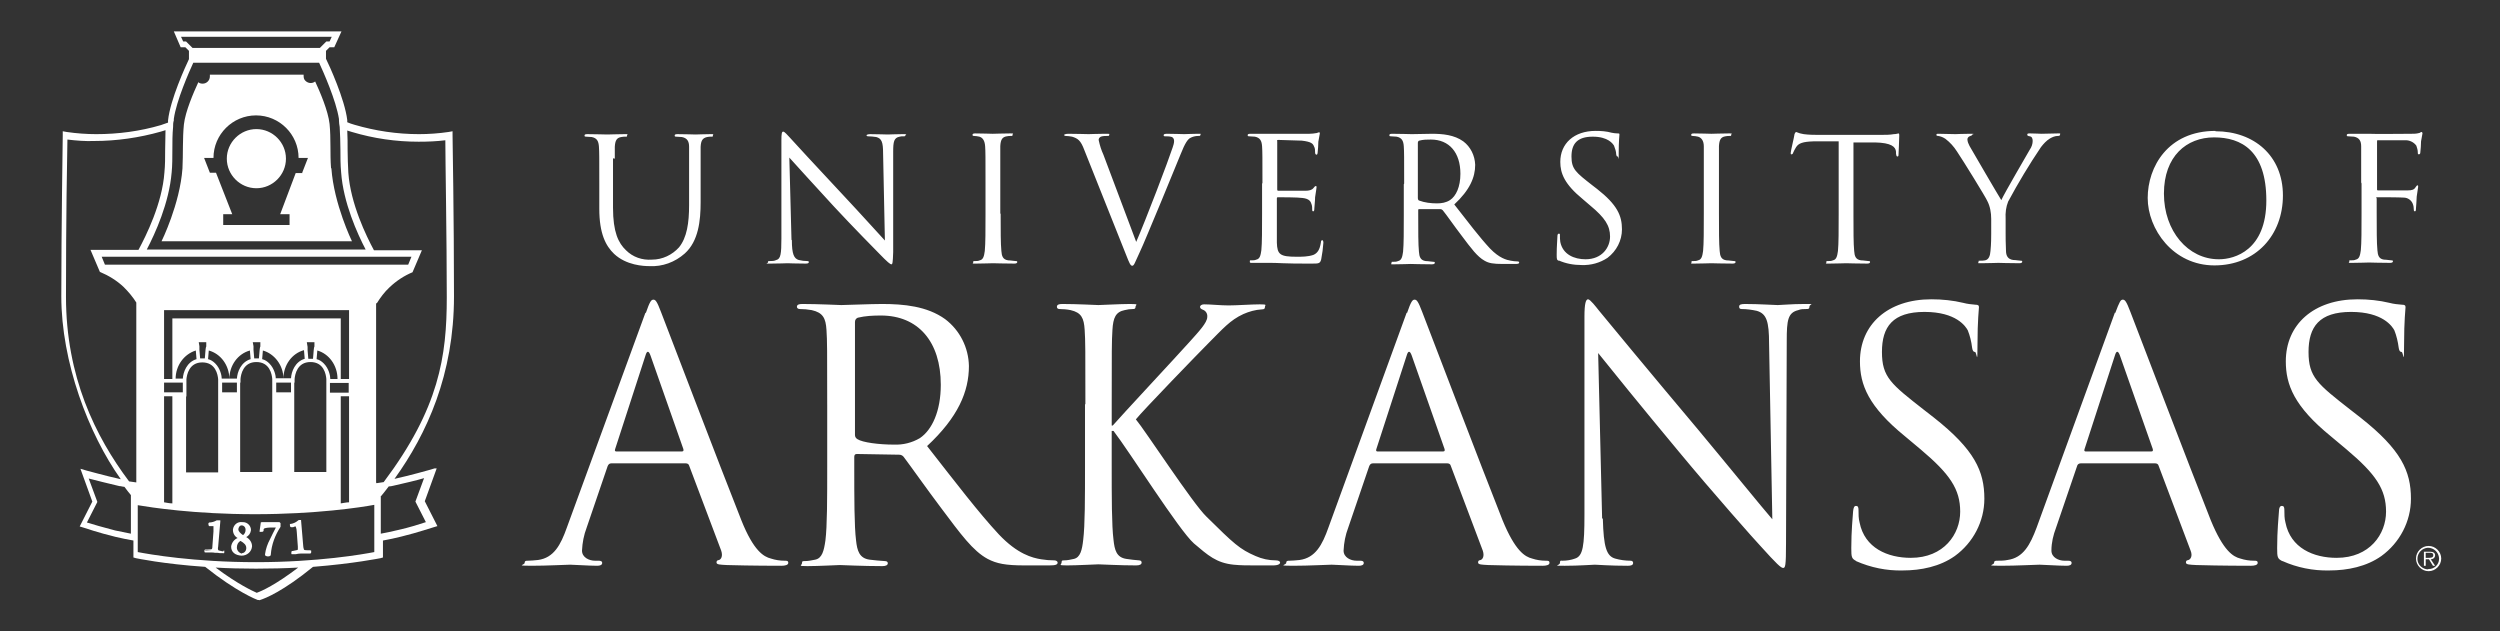 <?xml version="1.0" encoding="UTF-8"?>
<svg id="Layer_1" xmlns="http://www.w3.org/2000/svg" version="1.1" viewBox="0 0 693.3 175.1">
  <rect x="0" y="0" width="693.3" height="175.1" fill="#333333" stroke="none"/>
  <!-- Generator: Adobe Illustrator 29.1.0, SVG Export Plug-In . SVG Version: 2.1.0 Build 142)  -->
  <defs>
    <style>
      .st0 {
        fill: none;
      }

      .st1 {
        fill: #fff;
      }
    </style>
  </defs>
  <path class="st1" d="M179.1,86.8c1.1-3.2,1.5-3.7,2.1-3.7s1,.5,2.1,3.4c1.4,3.6,16.5,43.2,22.3,57.8,3.4,8.5,6.2,10.1,8.2,10.6,1.2.4,2.5.6,3.8.6.6,0,1,0,1,.6s-.9.8-1.9.8-8.4,0-15.1-.2c-1.8-.1-2.9-.1-2.9-.7s.3-.6.7-.7c.6-.2,1.1-1.1.6-2.6l-8.9-23.6c-.1-.4-.5-.6-.9-.6h-20.7c-.5,0-.8.3-1,.8l-5.8,17c-.8,2.1-1.2,4.2-1.3,6.4,0,1.9,2,2.8,3.6,2.8h1c.7,0,1,.2,1,.6,0,.6-.6.8-1.4.8-2.3,0-6.4-.3-7.5-.3s-6.3.3-10.8.3-1.8-.2-1.8-.8.4-.6.9-.6,2-.1,2.8-.2c4.4-.6,6.3-4.2,8-9l21.8-59.6ZM189.1,125.2c.5,0,.5-.3.4-.7l-9.1-25.9c-.5-1.4-1-1.4-1.4,0l-8.4,25.9c-.2.5,0,.7.3.7h18.3ZM229.4,112.2c0-15,0-17.7-.2-20.7-.2-3.3-1-4.8-4.1-5.5-1.1-.2-2.2-.3-3.3-.3-.4,0-.8-.2-.8-.6,0-.6.5-.8,1.5-.8,4.3,0,10.4.3,10.8.3,1.1,0,8.3-.3,11.3-.3,6,0,12.5.6,17.5,4.2,4.1,3.1,6.5,7.9,6.6,13,0,7.1-3,14.2-11.6,22.2,7.9,10.1,14.4,18.6,19.9,24.5,5.2,5.5,9.3,6.5,11.7,6.9,1.2.2,2.5.3,3.7.3.5,0,.9.3.9.6,0,.6-.6.8-2.3.8h-6.8c-5.4,0-7.8-.5-10.3-1.8-4.1-2.2-7.5-6.9-12.9-14.1-4-5.3-8.5-11.7-10.4-14.2-.3-.4-.8-.6-1.2-.6l-11.8-.2c-.5,0-.7.3-.7.8v2.4c0,9.2,0,16.8.5,20.8.3,2.8.9,4.9,3.7,5.3,1.4.2,2.9.3,4.3.4.6,0,.8.3.8.6,0,.5-.5.8-1.5.8-5.3,0-11.3-.3-11.8-.3s-6.1.3-9,.3-1.5-.2-1.5-.8.2-.6.8-.6c1,0,1.9-.2,2.9-.4,1.9-.4,2.4-2.5,2.8-5.3.5-4,.5-11.6.5-20.8v-16.9ZM237.1,120.6c0,.5.2.9.7,1.2,1.4.9,5.9,1.5,10.1,1.5,2.5.1,5-.5,7.2-1.8,3.4-2.3,5.8-7.5,5.8-14.8,0-12-6.3-19.2-16.6-19.2-2.2,0-4.3.1-6.4.6-.5.2-.8.6-.8,1.2v31.4ZM301,112.2c0-15,0-17.7-.2-20.7-.2-3.3-.9-4.8-3.9-5.5-1-.2-2.1-.3-3.1-.3-.4,0-.7-.2-.7-.6,0-.6.5-.8,1.5-.8,4.1,0,9.5.3,10,.3.8,0,6.1-.3,8.8-.3s1.5.2,1.5.8-.4.6-.7.6c-.8,0-1.5.1-2.3.3-2.5.5-3.2,2.1-3.4,5.5-.2,3.1-.2,5.8-.2,20.7v5.8h.3c1.5-1.8,18-19.5,21.3-23.2,2.5-2.8,4.9-5.3,4.9-6.9.1-.9-.4-1.7-1.2-2-.5-.2-.8-.4-.8-.8s.5-.7,1.1-.7c1.8,0,4.6.3,6.8.3s6.5-.3,8.7-.3,1.4.2,1.4.7-.2.7-.9.7c-1.8.1-3.5.6-5.1,1.3-3.7,1.7-5.7,4.1-9.8,8.2-2.3,2.3-18.1,18.6-20,21,2.4,2.8,15.8,23.4,19.6,27,7.6,7.5,9.2,9,13.6,10.9,1.8.8,3.7,1.2,5.6,1.2.6,0,1.2.2,1.2.6s-.5.8-2,.8h-4.6c-2.5,0-4.3,0-6.3-.2-4.8-.5-7.1-2.6-11-5.9-4.1-3.6-17.9-25.5-22.3-31.2h-.5v9.4c0,9.2,0,16.8.5,20.8.3,2.8.8,4.9,3.6,5.3,1.2.2,2.4.3,3.5.4.5,0,.7.3.7.6,0,.5-.5.8-1.5.8-4.5,0-9.8-.3-10.5-.3s-6,.3-8.7.3-1.5-.2-1.5-.8.2-.6.7-.6c.9,0,1.8-.2,2.7-.4,1.8-.4,2.3-2.5,2.6-5.3.5-4,.5-11.6.5-20.8v-16.9ZM390.2,86.8c1.1-3.2,1.5-3.7,2.1-3.7s1,.5,2.1,3.4c1.4,3.6,16.5,43.2,22.3,57.8,3.5,8.5,6.2,10.1,8.2,10.6,1.2.4,2.5.6,3.8.6.6,0,1,0,1,.6s-.9.8-1.9.8-8.4,0-15-.2c-1.8-.1-2.9-.1-2.9-.7s.3-.6.7-.7c.6-.2,1.1-1.1.6-2.6l-8.9-23.6c-.1-.4-.5-.6-.9-.6h-20.7c-.5,0-.8.3-1,.8l-5.8,17c-.8,2.1-1.2,4.2-1.3,6.4,0,1.9,2,2.8,3.6,2.8h1c.7,0,1,.2,1,.6,0,.6-.6.8-1.4.8-2.3,0-6.4-.3-7.5-.3s-6.3.3-10.8.3-1.8-.2-1.8-.8.4-.6.9-.6,2-.1,2.8-.2c4.4-.6,6.3-4.2,8-9l21.7-59.6ZM400.2,125.2c.5,0,.5-.3.4-.7l-9.1-25.9c-.5-1.4-1-1.4-1.4,0l-8.4,25.9c-.2.5,0,.7.3.7h18.3ZM514.8,155.6c-1.3-.7-1.4-1-1.4-3.6,0-4.8.4-8.6.5-10.2.1-1,.3-1.5.8-1.5s.7.3.7,1.1c0,1.2,0,2.4.3,3.5,1.4,7.1,7.8,9.8,14.2,9.8,9.2,0,13.7-6.6,13.7-12.8s-2.8-10.4-11-17.3l-4.3-3.6c-10.2-8.3-12.5-14.3-12.5-20.8,0-10.2,7.7-17.2,19.8-17.2,3,0,6,.3,8.9,1,1.1.3,2.2.4,3.3.5.8,0,1,.2,1,.7s-.4,3.6-.4,10.2-.2,2.2-.7,2.2-.7-.5-.8-1.2c-.2-1.7-.6-3.3-1.2-4.8-.6-1.1-3.2-5.1-12-5.1s-11.8,4.1-11.8,11.1,2.5,8.9,11.7,16.1l2.7,2.1c11.3,8.9,14,14.9,14,22.5,0,6.3-3.1,12.2-8.2,15.9-4.1,2.9-9.3,4-14.5,4-4.4.1-8.8-.8-12.9-2.6h0ZM586.6,86.8c1.2-3.2,1.5-3.7,2.1-3.7s1,.5,2.1,3.4c1.4,3.6,16.5,43.2,22.3,57.8,3.5,8.5,6.2,10.1,8.2,10.6,1.2.4,2.5.6,3.8.6.6,0,1,0,1,.6s-.9.8-1.9.8-8.4,0-15.1-.2c-1.8-.1-2.9-.1-2.9-.7s.3-.6.7-.7c.6-.2,1.2-1.1.6-2.6l-8.9-23.6c-.1-.4-.5-.6-.9-.6h-20.7c-.5,0-.9.3-1,.8l-5.8,17c-.8,2.1-1.3,4.2-1.3,6.4,0,1.9,2,2.8,3.6,2.8h1c.7,0,1,.2,1,.6,0,.6-.6.8-1.4.8-2.3,0-6.4-.3-7.5-.3s-6.3.3-10.8.3-1.8-.2-1.8-.8.4-.6.9-.6c.9,0,1.9,0,2.8-.2,4.4-.6,6.3-4.2,8.1-9l21.7-59.6ZM596.6,125.2c.5,0,.5-.3.4-.7l-9.1-25.9c-.5-1.4-1-1.4-1.4,0l-8.4,25.9c-.2.5,0,.7.3.7h18.3ZM632.9,155.6c-1.3-.7-1.4-1-1.4-3.6,0-4.8.4-8.6.5-10.2,0-1,.3-1.5.8-1.5s.7.3.7,1.1c0,1.2,0,2.4.3,3.5,1.4,7.1,7.8,9.8,14.2,9.8,9.2,0,13.7-6.6,13.7-12.8s-2.8-10.4-11-17.3l-4.3-3.6c-10.2-8.3-12.5-14.3-12.5-20.8,0-10.2,7.7-17.2,19.9-17.2,3,0,6,.3,8.9,1,1.1.3,2.2.4,3.4.5.8,0,1,.2,1,.7s-.4,3.6-.4,10.2-.2,2.2-.7,2.2-.7-.5-.8-1.2c-.2-1.6-.6-3.3-1.2-4.8-.6-1.1-3.2-5.1-12-5.1s-11.8,4.1-11.8,11.1,2.5,8.9,11.7,16.1l2.7,2.1c11.3,8.9,14,14.9,14,22.5,0,6.3-3.1,12.2-8.2,15.9-4.1,2.9-9.3,4-14.5,4-4.4.1-8.9-.8-12.9-2.6ZM444.5,143.8c.2,7.9,1,10.4,3.4,11.1,1.4.4,2.9.6,4.3.6.4,0,.7.2.7.6,0,.6-.5.8-1.5.8-4.9,0-8.4-.3-9.1-.3s-4.4.3-8.3.3-1.4,0-1.4-.8.3-.6.7-.6c1.2,0,2.4-.2,3.5-.6,2.2-.7,2.6-3.5,2.6-12.2v-54.9c0-3.7.4-4.8,1-4.8s2.2,2.1,3,3.1c1.3,1.6,14.1,17.1,27.4,32.9,8.5,10.2,18,21.9,20.7,25l-.9-48.7c0-6.2-.7-8.3-3.4-9.1-1.4-.3-2.8-.5-4.2-.5-.6,0-.7-.3-.7-.7,0-.6.7-.7,1.7-.7,3.9,0,8,.3,9,.3s3.8-.3,7.3-.3,1.5,0,1.5.7-.3.7-1,.7c-.7,0-1.4,0-2.1.3-2.9.7-3.2,2.8-3.2,8.5l-.2,56.2c0,6.3-.2,6.8-.8,6.8s-1.7-1-6.3-6.1c-1-1-13.4-15-22.5-26-10-12-19.8-24.1-22.5-27.5l1.1,45.9ZM170,43.9c0,1.4,0,3.6,0,7v6.7c0,6.8,1.5,9.8,3.6,11.8,1.9,1.9,4.5,2.8,7.2,2.6,2.9,0,5.6-1.3,7.5-3.4,2.2-2.7,2.8-6.8,2.8-11.7v-5.9c0-7.4,0-8.8,0-10.3s-.5-2.4-2-2.7c-.5,0-1.1-.1-1.6-.1-.2,0-.4,0-.4-.3s.2-.4.8-.4c2.1,0,4.8.1,5,.1s2.6-.1,4-.1.8,0,.8.4-.2.3-.4.3c-.4,0-.8,0-1.2.1-1.3.3-1.7,1-1.8,2.7,0,1.5,0,2.8,0,10.3v5.1c0,5.1-.6,10.8-4.4,14.2-2.7,2.4-6.2,3.7-9.8,3.5-1.6,0-6.4-.2-9.8-3.4-2.3-2.2-4.1-5.6-4.1-12.5v-6.9c0-7.4,0-8.8-.1-10.3s-.5-2.4-2-2.7c-.5,0-1.1-.1-1.6-.1-.2,0-.4,0-.4-.3s.2-.4.8-.4c2.1,0,5,.1,5.5.1s3.2-.1,4.7-.1.8,0,.8.4-.2.3-.4.3c-.4,0-.8,0-1.2.1-1.3.2-1.7,1-1.8,2.7,0,.8,0,1.6,0,3.3M219.6,66.6c0,3.9.6,5.1,1.9,5.5.8.2,1.6.3,2.4.3.2,0,.4,0,.4.3s-.3.4-.9.4c-2.7,0-4.6-.1-5-.1s-2.4.1-4.6.1-.8,0-.8-.4.1-.3.4-.3c.7,0,1.3,0,1.9-.3,1.2-.3,1.4-1.7,1.4-6v-27.2c0-1.8.1-2.4.5-2.4s1.2,1,1.7,1.5c.7.8,7.8,8.5,15.1,16.3,4.7,5,9.9,10.8,11.4,12.4l-.5-24.2c0-3.1-.4-4.1-1.9-4.5-.8-.1-1.5-.2-2.3-.2-.3,0-.4-.2-.4-.3s.4-.3,1-.3c2.1,0,4.4.1,4.9.1s2.1-.1,4-.1.9,0,.9.3-.2.3-.5.3c-.4,0-.8,0-1.1.1-1.6.3-1.8,1.4-1.8,4.2v27.8c-.1,3.1-.2,3.4-.5,3.4s-1-.5-3.5-3.1c-.5-.5-7.4-7.5-12.4-12.9-5.5-6-10.9-11.9-12.4-13.6l.6,22.8ZM277.5,59.3c0,4.6,0,8.3.2,10.3.1,1.4.4,2.4,1.9,2.6.7,0,1.7.2,2.1.2s.4.1.4.3-.2.4-.8.4c-2.6,0-5.6-.1-5.9-.1s-3.2.1-4.7.1-.8,0-.8-.4.1-.3.4-.3c.5,0,1,0,1.4-.2,1-.2,1.2-1.2,1.4-2.6.2-2,.2-5.8.2-10.3v-8.4c0-7.4,0-8.8-.1-10.3s-.6-2.4-1.6-2.7c-.5-.1-1-.2-1.5-.2-.2,0-.4,0-.4-.3s.2-.4.8-.4c1.6,0,4.6.1,4.8.1s3.2-.1,4.7-.1.8,0,.8.4-.2.3-.4.3c-.4,0-.8,0-1.2.1-1.3.2-1.7,1-1.8,2.7,0,1.5,0,2.8,0,10.3v8.4ZM315,67.3c2.8-6.4,9.1-23,10.2-26.4.2-.6.4-1.2.4-1.8,0-.5-.2-.9-.6-1.1-.6-.2-1.2-.2-1.8-.2-.3,0-.5,0-.5-.3s.3-.4,1-.4c1.9,0,4.1.1,4.7.1s2.3-.1,3.7-.1.8,0,.8.3-.2.3-.6.3c-.8,0-1.6.2-2.3.6-.6.4-1.3,1.2-2.6,4.5-.5,1.3-2.9,7-5.3,12.9-2.9,6.9-5,12.1-6.1,14.4-1.3,2.8-1.5,3.6-2,3.6s-.8-.7-1.7-3l-11.6-29.1c-1-2.7-1.8-3.2-3.4-3.7-.6-.1-1.2-.2-1.8-.2-.3,0-.4-.2-.4-.3s.5-.3,1.2-.3c2.3,0,5,.1,5.6.1s2.6-.1,4.4-.1,1.3,0,1.3.3-.1.3-.5.3c-.6,0-1.2,0-1.8.2-.4.2-.7.6-.6,1,.3,1.4.7,2.7,1.3,4l9.1,24.2ZM350.1,50.9c0-7.4,0-8.8-.1-10.3s-.5-2.4-2-2.7c-.5,0-1.1-.1-1.6-.1-.2,0-.4,0-.4-.3s.2-.4.8-.4c1.1,0,2.4,0,3.4,0h2c0,0,10.9,0,10.9,0,.7,0,1.4-.1,2-.2.2,0,.4-.2.7-.2s.2.2.2.4-.2.9-.4,2.2c0,.5-.1,2.6-.2,3.1,0,.2-.1.5-.3.5s-.4-.2-.4-.6c0-.6,0-1.2-.3-1.7-.3-.8-.8-1.3-3.4-1.6-.8,0-6-.2-6.5-.2s-.3.2-.3.5v13.1c0,.3,0,.5.3.5.6,0,6.5,0,7.5,0s1.8-.2,2.2-.7.5-.6.7-.6.2,0,.2.4-.2,1.1-.4,2.7c0,1-.2,2.7-.2,3s0,.9-.3.9-.3-.2-.3-.4c0-.5,0-1.1-.2-1.6-.2-.7-.6-1.5-2.5-1.7-1.3-.2-6-.2-6.8-.2-.2,0-.3.1-.3.3,0,0,0,0,0,0v4.2c0,1.6,0,7.1,0,8.1.1,3.3.9,3.9,5.5,3.9,1.5,0,3.1,0,4.6-.5,1.2-.5,1.8-1.5,2.1-3.4,0-.5.2-.7.4-.7s.3.4.3.7c-.1,1.5-.3,3.1-.6,4.6-.3,1.2-.7,1.2-2.6,1.2-3.6,0-6.2,0-8-.1s-3-.1-3.7-.1h-1.9c-1,0-2,0-2.8,0s-.8,0-.8-.4.1-.3.4-.3c.5,0,1,0,1.4-.2,1-.2,1.2-1.2,1.4-2.6.2-2,.2-5.8.2-10.3v-8.3ZM389.4,50.9c0-7.4,0-8.8-.1-10.3s-.5-2.4-2-2.7c-.5,0-1.1-.1-1.6-.1-.2,0-.4,0-.4-.3s.2-.4.8-.4c2.1,0,5.1.1,5.4.1.5,0,4.1-.1,5.6-.1,3,0,6.2.3,8.7,2.1,2,1.5,3.2,3.9,3.3,6.5,0,3.5-1.5,7-5.8,11,3.9,5,7.1,9.2,9.9,12.2,2.6,2.7,4.6,3.2,5.8,3.4.6.1,1.2.2,1.9.2.2,0,.4.1.4.3,0,.3-.3.4-1.1.4h-3.4c-2.7,0-3.9-.2-5.1-.9-2-1.1-3.7-3.4-6.4-7-2-2.6-4.2-5.8-5.2-7-.2-.2-.4-.3-.6-.3h-5.9c-.2,0-.3,0-.3.3v1.2c0,4.6,0,8.3.2,10.3.1,1.4.4,2.4,1.9,2.6.7,0,1.7.2,2.1.2s.4.1.4.3-.2.4-.8.4c-2.6,0-5.6-.1-5.9-.1,0,0-3,.1-4.5.1s-.8,0-.8-.4.1-.3.4-.3c.5,0,1,0,1.4-.2,1-.2,1.2-1.2,1.4-2.6.2-2,.2-5.8.2-10.3v-8.4ZM393.2,55c0,.2.1.5.3.6,1.6.6,3.3.8,5,.8,1.3,0,2.5-.2,3.6-.9,1.7-1.1,2.9-3.7,2.9-7.3,0-5.9-3.1-9.5-8.2-9.5-1.1,0-2.1,0-3.2.3-.2,0-.4.3-.4.6v15.5ZM432.4,72.4c-.7-.3-.7-.5-.7-1.8,0-2.4.2-4.3.2-5,0-.5.1-.8.4-.8s.3.1.3.5c0,.6,0,1.2.1,1.8.7,3.5,3.9,4.8,7,4.8,4.6,0,6.8-3.3,6.8-6.3s-1.4-5.2-5.5-8.6l-2.1-1.8c-5-4.1-6.2-7.1-6.2-10.3,0-5.1,3.8-8.6,9.8-8.6,1.5,0,3,.1,4.4.5.5.1,1.1.2,1.7.2.4,0,.5,0,.5.3s-.2,1.8-.2,5,0,1.1-.3,1.1-.3-.2-.4-.6c0-.8-.3-1.6-.6-2.4-.3-.5-1.6-2.5-5.9-2.5s-5.9,2-5.9,5.5,1.2,4.4,5.8,8l1.3,1c5.6,4.4,6.9,7.4,6.9,11.2,0,3.1-1.5,6-4,7.9-2.1,1.4-4.6,2.1-7.2,2-2.2,0-4.4-.4-6.4-1.3h0ZM476.7,59.3c0,4.6,0,8.3.2,10.3.1,1.4.4,2.4,1.9,2.6.7,0,1.7.2,2.1.2s.4.1.4.3-.2.4-.8.4c-2.6,0-5.6-.1-5.9-.1s-3.2.1-4.7.1-.8,0-.8-.4,0-.3.4-.3c.5,0,1,0,1.4-.2,1-.2,1.2-1.2,1.4-2.6.2-2,.2-5.8.2-10.3v-8.4c0-7.4,0-8.8,0-10.3s-.6-2.4-1.6-2.7c-.5-.1-1-.2-1.5-.2-.2,0-.4,0-.4-.3s.2-.4.8-.4c1.6,0,4.6.1,4.8.1s3.2-.1,4.7-.1.8,0,.8.4-.2.3-.4.3c-.4,0-.8,0-1.2.1-1.3.2-1.7,1-1.8,2.7,0,1.5,0,2.8,0,10.3v8.4ZM514,59.3c0,4.6,0,8.3.2,10.3.1,1.4.4,2.4,1.9,2.6.7,0,1.7.2,2.1.2s.4.1.4.3-.2.4-.8.4c-2.6,0-5.6-.1-5.8-.1s-3.2.1-4.7.1-.8,0-.8-.4,0-.3.4-.3c.5,0,1,0,1.4-.2,1-.2,1.2-1.2,1.4-2.6.2-2,.2-5.8.2-10.3v-20.1h-7c-2.9.1-4.1.5-4.8,1.6-.3.5-.6,1-.8,1.5-.1.4-.3.5-.5.5s-.2-.1-.2-.4c0-.5,1-4.6,1-4.9s.3-.9.5-.9c.7.3,1.4.5,2.1.6,1.4.2,3.2.2,3.8.2h17.8c1.1,0,2.3,0,3.4-.2.7,0,1.1-.2,1.3-.2s.2.3.2.6c0,1.4-.2,4.7-.2,5.2s-.1.6-.3.6-.3-.1-.4-.8v-.5c-.1-1.4-1.3-2.5-5.8-2.6h-6c0,0,0,20,0,20ZM552.2,60.7c0-1.7-.3-3.5-1.1-5-.3-.8-6.7-11.2-8.4-13.7-.9-1.4-1.9-2.5-3.2-3.5-.6-.4-1.3-.7-2-.8-.2,0-.5,0-.5-.3s.2-.3.6-.3c.9,0,4.5.1,4.7.1s2.1-.1,4-.1.6.1.6.3-.3.2-.7.4c-.3.1-.6.5-.6.8,0,.7.3,1.3.6,1.9.8,1.4,7.9,13.6,8.8,15,.9-2,7-12.4,7.9-14,.5-.7.8-1.6.8-2.4,0-.7-.2-1.2-.8-1.3s-.7-.2-.7-.5.3-.3.8-.3c1.2,0,2.8.1,3.1.1s3.7-.1,4.6-.1.6,0,.6.3-.2.4-.6.4c-.8,0-1.5.3-2.2.7-1,.6-1.8,1.5-2.5,2.4-3.3,4.9-6.3,9.9-9.1,15.1-.6,1.5-.8,3.1-.7,4.8v4.1c0,.8,0,2.7.1,4.7,0,1.4.5,2.4,2,2.6.7,0,1.7.2,2.1.2s.4.1.4.3-.2.4-.8.4c-2.6,0-5.6-.1-5.8-.1s-3.2.1-4.7.1-.8,0-.8-.4,0-.3.4-.3c.5,0,.9,0,1.4-.1,1-.2,1.4-1.2,1.5-2.6.2-2,.2-4,.2-4.8v-4.1ZM614.4,36.4c10.7,0,18.7,6.8,18.7,17.8s-7.5,19.4-19,19.4-18.5-10.1-18.5-18.7,5.6-18.6,18.8-18.6ZM615.4,71.9c4.3,0,13.1-2.5,13.1-16.3s-6.9-17.5-14.5-17.5-13.9,5.2-13.9,15.6,6.7,18.2,15.2,18.2h0ZM654.8,50.9c0-7.4,0-8.8,0-10.3s-.5-2.4-2-2.7c-.5,0-1.1-.1-1.6-.1-.2,0-.4,0-.4-.3s.2-.4.8-.4c1.1,0,2.4,0,3.4,0h2c1,.1,10.6,0,11.7,0,.7,0,1.4,0,2.1-.2.3,0,.5-.3.7-.3s.3.2.3.4-.2.9-.4,2.2c0,.5-.1,2.6-.2,3.1,0,.2-.1.5-.4.5s-.3-.2-.3-.6c0-.6-.2-1.2-.4-1.8-.7-1-2-1.6-3.2-1.5h-7.3c-.3-.1-.4,0-.4.4v13.1c0,.3,0,.4.3.4h8.2c1.2,0,1.8-.2,2.2-.9.2-.2.3-.5.5-.5s.2.1.2.4-.2,1.1-.4,2.7c0,1-.2,2.8-.2,3.2s0,.9-.3.9-.3-.2-.3-.4c0-.6-.1-1.2-.3-1.7-.4-1-1.4-1.7-2.5-1.7-1.2-.1-6.4-.1-7.2-.1s-.3,0-.3.4v4c0,4.6,0,8.3.2,10.3.1,1.4.4,2.4,1.8,2.6.7,0,1.7.2,2.1.2s.4.1.4.3-.2.4-.8.4c-2.6,0-5.6-.1-5.8-.1s-3.2.1-4.7.1-.8,0-.8-.4,0-.3.4-.3c.5,0,1,0,1.4-.2,1-.2,1.2-1.2,1.4-2.6.2-2,.2-5.8.2-10.3v-8.5Z"/>
  <path class="st1" d="M91.8,46.6c-.3-3.9,0-8.2-.4-12.2-.4-3.7-2.7-9-4-11.8-.9.7-2.1.5-2.8-.3-.3-.3-.4-.8-.4-1.2,0-.1,0-.3,0-.4h-26c0,.1,0,.3,0,.5,0,1.1-.9,2-2,2-.4,0-.9-.1-1.2-.4-1.3,2.8-3.6,8.1-4,11.7-.4,3.9-.2,8.3-.4,12.2-.7,9.9-5.8,20.2-5.8,20.2h52.8s-5-10.3-5.7-20.2ZM83.9,48h-1.9l-4.3,11.4h2.6v3h-18.4v-3h2.5l-4.5-11.5h-1.7l-1.6-4.1h2.6c0-6.5,5.3-11.8,11.8-11.8s11.8,5.3,11.8,11.8h2.6s-1.6,4.1-1.6,4.1Z"/>
  <path class="st1" d="M71.1,35.8h0c-4.5,0-8.2,3.7-8.2,8.2,0,4.5,3.7,8.2,8.2,8.2,4.5,0,8.2-3.7,8.2-8.2,0-4.5-3.7-8.2-8.2-8.2Z"/>
  <polygon class="st0" points="28.2 71.2 29.1 73.4 113.1 73.4 114 71.2 114 71.2 104.9 71.2 37.3 71.2 28.2 71.2"/>
  <path class="st0" d="M54.5,99.7l-.2-2.4c-3.2.9-5.6,4.1-5.6,7.9h2c.1-1.9,1-4.7,3.8-5.4Z"/>
  <path class="st0" d="M69.5,99.7l-.2-2.4c-3.3.9-5.7,4.1-5.7,7.9,0-3.8-2.4-7-5.7-7.9l-.2,2.4c.8.2,1.5.6,2,1.2,1.4,1.4,1.7,3.4,1.8,4.3h4.2c.1-1.9,1-4.7,3.8-5.4Z"/>
  <path class="st0" d="M84.5,99.7l-.2-2.4c-3.3.9-5.7,4.1-5.7,7.9,0-3.8-2.4-6.9-5.7-7.8l-.2,2.4c.8.2,1.5.6,2,1.2,1.4,1.4,1.7,3.4,1.8,4.3h4.2c.1-1.9,1-4.7,3.8-5.4Z"/>
  <path class="st0" d="M89.8,100.8c1.4,1.4,1.7,3.4,1.8,4.3h2c0-3.8-2.4-7-5.6-7.9l-.2,2.4c.8.2,1.5.6,2,1.2Z"/>
  <path class="st1" d="M68.2,149c.8-.4,1.3-1.1,1.4-2,0-1.2-1-2.2-2.2-2.2,0,0-.1,0-.2,0h0c-1.3-.2-2.4.7-2.6,2,0,0,0,.2,0,.2,0,.9.5,1.8,1.3,2.2-1,.4-1.7,1.4-1.8,2.4,0,1.5,1.1,2.4,2.9,2.5h0c1.5,0,2.8-1.1,2.9-2.6,0-1.1-.7-2.1-1.7-2.6ZM67,153.5h0c-.8-.2-1.4-1-1.3-1.8,0-.7.4-1.4,1-1.7,1,.6,1.6,1.1,1.6,2,0,.7-.5,1.4-1.2,1.4,0,0,0,0,0,0h0c0,.1,0,.1,0,.1ZM66.1,146.8c0-.4.3-1.1.9-1.1.6,0,1.1.5,1.1,1.2,0,0,0,0,0,.1,0,.6-.3,1.1-.7,1.4-.6-.4-1.3-1-1.3-1.6Z"/>
  <path class="st1" d="M61.9,152.9c0,0-.2,0-.2,0-1-.2-1.2-.3-1.2-.4-.1-.3-.1-.6,0-.9l.6-7v-.3h-.5c-.1,0-.3,0-.4,0h-.1c-.7.4-1.4.6-2.1.6l-.2.2v.2c0,.2,0,.4.2.6h0c0,0,1,0,1,0,0,0,.1,0,.2,0,0,.5,0,1,0,1.5l-.3,4.1c0,.3,0,.6-.2.8,0,0-.2.1-1.2.1h-.5c-.2,0-.3.1-.3.3v.2c0,.2,0,.3.3.3,0,0,0,0,0,0h.9c.4,0,1.4,0,1.7.1h.2c.3,0,.9,0,1.2.1h.9c.2.1.3,0,.3-.2,0,0,0,0,0,0v-.5h-.2ZM60.4,144.4s0,0,0,0c0,0,0,0,0,0h0ZM59,145c-.4.1-.8.2-1.2.2,0,0,0,0,0,0,.4,0,.8,0,1.2-.2ZM58.6,152.5s0,0,0,0c0,0,0,0,0,0ZM56.9,152.7h.4c.4,0,.9,0,1.2,0-.2,0-.5.1-1.2.1h-.4s0,0,0,0Z"/>
  <path class="st1" d="M77.6,144.8h-5.1c0,.1-.2.1-.2.1v.2l-.3,2.1v.3h.4c.3,0,.6,0,.7-.3,0,0,0-.2,0-.3,0-.2.1-.3.3-.4.4-.1.9-.2,1.4-.2h1.7c-.5.9-1.2,2.4-1.6,3.2-.7,1.3-1.2,2.7-1.4,4.2,0,0,0,0,0,0,0,0,0,0,0,0,0,0,0,0,0,0,0,.1,0,.3.1.4.2.1.4.2.6.2h0c.3,0,.9,0,.9-.5.2-2.8,1.2-5.4,2.7-7.7v-1.1h0s-.2,0-.2,0Z"/>
  <g>
    <path class="st1" d="M86,152.6h-.5c-1,0-1.2-.1-1.2-.2-.1-.3-.2-.6-.2-.9l-.6-7.1v-.2h0c0,0-.5,0-.5,0-.2,0-.3.1-.4.2h0c-.6.5-1.3.8-2,.9h-.2v.3c0,.2,0,.5.3.6h.6c.2-.1.3-.1.5-.2h.2c.2.5.3,1,.3,1.5l.3,4.1c0,.4,0,.7,0,.8s-.3.2-1.4.4h-.2c-.1,0-.2.2-.2.4v.3c0,.1,0,.2.2.2h0s0,0,0,0c0,0,0,0,.1,0h.9c.4-.1,1-.2,1.5-.2h.3c.3,0,.9,0,1.3,0h.9c.2,0,.3-.2.3-.3,0,0,0,0,0,0v-.5Z"/>
    <path class="st1" d="M673.5,151.4c-1.9,0-3.5,1.6-3.5,3.5,0,0,0,0,0,0,0,1.9,1.6,3.5,3.5,3.5,1.9,0,3.5-1.6,3.5-3.5,0-1.9-1.6-3.5-3.5-3.5ZM673.4,157.9c-1.6,0-3-1.3-3-2.9,0-1.7,1.3-3,2.9-3.1,1.7,0,3,1.3,3.1,2.9,0,0,0,.1,0,.2,0,1.6-1.4,2.9-3,2.8Z"/>
    <path class="st1" d="M675.3,154c0-.6-.4-1-1.4-1h-1.7v3.9h.5v-1.8h.9l1.1,1.8h.6l-1.2-1.8c.7,0,1.2-.5,1.2-1.1ZM673.4,154.7h-.7v-1.4h1.1c.5,0,1,0,1,.7s-.8.7-1.4.7Z"/>
  </g>
  <path class="st1" d="M120.5,129.9l-1.7.5c0,0-4.9,1.4-9.4,2.4,9-12.5,16.5-29,16.5-50.6s-.4-44.5-.4-44.7v-1.1s-1.1.2-1.1.2c-2.7.4-5.5.6-8.2.6-6.1,0-12.1-.9-17.9-2.6-.7-.2-1.3-.4-2-.7,0-.2,0-.4,0-.6-.7-5.8-5-15.2-5.9-17v-2.2l1-1h1.3l2-4.4h-46.5l1.9,4.4h1.3l1,1v2.3c-.9,1.9-5.2,11.2-5.8,17,0,.2,0,.4,0,.6-.7.2-1.3.5-2,.7-5.8,1.7-11.8,2.5-17.9,2.5-2.7,0-5.5-.2-8.2-.6l-1.1-.2v1.1c0,.3-.4,26.6-.4,44.7s7.5,38.1,16.5,50.7c-4.5-1-9.4-2.4-9.5-2.4l-1.7-.5,3.3,9.1-3.5,6.9,1,.3s4.4,1.5,9,2.6c1.6.4,3.3.7,4.9,1v4.7l.7.2c0,0,7.5,1.6,19.2,2.4,8.8,7,14.3,9.1,14.6,9.2h.3c0,.1.3,0,.3,0,1.6-.5,6.5-2.5,14.7-9.2,11.4-.9,18.6-2.4,18.7-2.4l.7-.2v-4.7c1.7-.3,3.5-.7,5.1-1.1,4.5-1.1,8.9-2.6,9-2.6l1-.3-3.5-6.9,3.3-9.1ZM51.7,11.5h-.9l-.6-1.3h41.8l-.6,1.3h-.9l-1.8,1.8h-35.3l-1.8-1.8ZM47.6,47.9c.2-2.1.2-4.2.2-6.4,0-2.1,0-4.2.2-6.3,0-.6,0-1.2.2-1.8,0-.1,0-.3,0-.4.7-5.1,4.3-13.2,5.4-15.6h34.9c1.1,2.4,4.7,10.4,5.5,15.6,0,.1,0,.3,0,.4,0,.6.1,1.2.2,1.8.1,2,.2,4.1.2,6.2,0,2.1,0,4.3.2,6.4.6,8.4,4.5,17,6.8,21.4h-60.7c2.3-4.4,6.2-12.9,6.9-21.4ZM94.4,108.9h-2.9v-2.7h5.2v2.7h-2.3ZM96.8,109.9v29.4c-.7,0-1.5.2-2.3.3v-29.7h2.3ZM76.5,105.1c0-.9-.4-2.9-1.8-4.3-.6-.6-1.2-1-2-1.2l.2-2.4c3.2.9,5.7,4.1,5.7,7.8,0-3.8,2.4-7,5.7-7.9l.2,2.4c-2.7.8-3.7,3.6-3.8,5.4h-4.2ZM80.7,106.1v2.7h-4.1v-2.7h4.1ZM61.5,105.1c0-.9-.4-2.9-1.8-4.3-.6-.6-1.2-1-2-1.2l.2-2.4c3.3.9,5.7,4.1,5.7,7.9,0-3.8,2.4-7,5.7-7.9l.2,2.4c-2.7.8-3.7,3.6-3.8,5.4h-4.2ZM65.7,106.1v2.7h-4.1v-2.7h4.1ZM50.7,106.1v2.7h-5.2v-2.7h5.2ZM48.7,105.1c0-3.8,2.4-6.9,5.6-7.9l.2,2.4c-2.7.8-3.7,3.6-3.8,5.4h-2ZM45.5,109.9h2.3v29.7c-.8,0-1.6-.2-2.3-.3v-29.4ZM51.7,109.9v-.6s0-.2,0-.4h0v-3.3s0-.2,0-.4c.1-1.2.7-4.7,4.4-4.7s4.3,3.4,4.4,4.7c0,.2,0,.4,0,.4v25.4h-8.9v-21ZM55.1,94.9h2.1v1.2c-.1,0-.2.9-.2.9l-.2,2.4h-1.3l-.2-2.4v-1c0,0-.2-1.2-.2-1.2ZM66.7,106.1v-.6s0-.2,0-.4c.1-1.2.7-4.7,4.4-4.7s4.3,3.4,4.4,4.7c0,.2,0,.4,0,.4v25.4h-8.9v-24.8ZM70.1,94.9h2.1v1.2c-.1,0-.2,1-.2,1l-.2,2.3h-1.3l-.2-2.4v-1c0,0-.2-1.1-.2-1.1ZM81.7,106.1v-.6s0-.2,0-.4c.1-1.2.7-4.7,4.4-4.7s4.3,3.4,4.4,4.7c0,.2,0,.4,0,.4v25.4h-8.9v-24.8ZM85.1,94.9h2.1v1.2c-.1,0-.2,1-.2,1l-.2,2.4h-1.3l-.2-2.4v-.9c0,0-.2-1.2-.2-1.2ZM89.8,100.8c-.6-.6-1.2-1-2-1.2l.2-2.4c3.2.9,5.6,4.1,5.6,7.9h-2c0-.9-.4-2.9-1.8-4.3ZM94.5,105.1c0-.4,0-.7,0-1.1v-15.7h-46.7v15.9c0,.3,0,.6,0,.9h-2.3v-19.1h51.3v19.1h-2.2ZM29.1,73.4l-.9-2.2h85.9l-.9,2.2H29.1ZM36.3,148c-1.5-.3-3-.6-4.4-.9-3.1-.8-6.2-1.7-7.8-2.2l2.9-5.7-2.4-6.5c2,.5,5.4,1.4,8.5,2.1.5,0,.9.2,1.4.2.6.8,1.2,1.6,1.8,2.3v10.7ZM37.9,133.8c-.7-.1-1.4-.2-2.1-.3-9.4-12.5-17.5-29.1-17.5-51.2s.3-38.3.4-43.6c2.5.3,5,.5,7.4.4,6.2,0,12.5-.9,18.5-2.6.4-.1.9-.3,1.3-.4,0,1.8-.1,3.7-.1,5.5,0,2.1,0,4.2-.2,6.2-.6,8.6-5.1,17.6-7.2,21.5h-13.3l2.6,6.1c2.4,1,4.7,2.4,6.6,4.2,1.3,1.3,2.5,2.7,3.5,4.3v49.9ZM71.2,164.4c-1.1-.5-5.3-2.4-11.4-7,3.4.2,7.2.3,11.2.3s8.1-.1,11.7-.3c-6.3,4.8-10.1,6.5-11.5,7ZM103.8,153.1c-3.1.6-15.6,2.8-32.8,2.8s-29.7-2.2-32.8-2.8v-13c3.6.6,15.6,2.5,32.5,2.5s29.4-1.9,33.1-2.6v13ZM104.3,133.8v-49.7h.2c1-1.6,2.1-3.1,3.5-4.4,1.9-1.8,4-3.2,6.4-4.2l2.6-6.1h0c0,0-13.3,0-13.3,0-2.1-3.9-6.5-12.9-7.1-21.5-.1-2-.2-4.2-.2-6.3,0-1.8,0-3.6-.1-5.4.4.1.9.3,1.3.4,6,1.8,12.2,2.7,18.5,2.7,2.5,0,5-.1,7.4-.4,0,5.2.4,27.3.4,43.6s-2.1,30.7-17.5,51.2c-.7.1-1.3.2-2,.3ZM118.1,144.8c-1.5.5-4.6,1.5-7.8,2.2-1.5.4-3.2.7-4.7,1v-10.2h-.1c.8-.9,1.5-1.9,2.3-2.9.4,0,.9-.1,1.3-.2,3.1-.7,6.5-1.5,8.5-2.1l-2.4,6.5,2.9,5.7Z"/>
</svg>